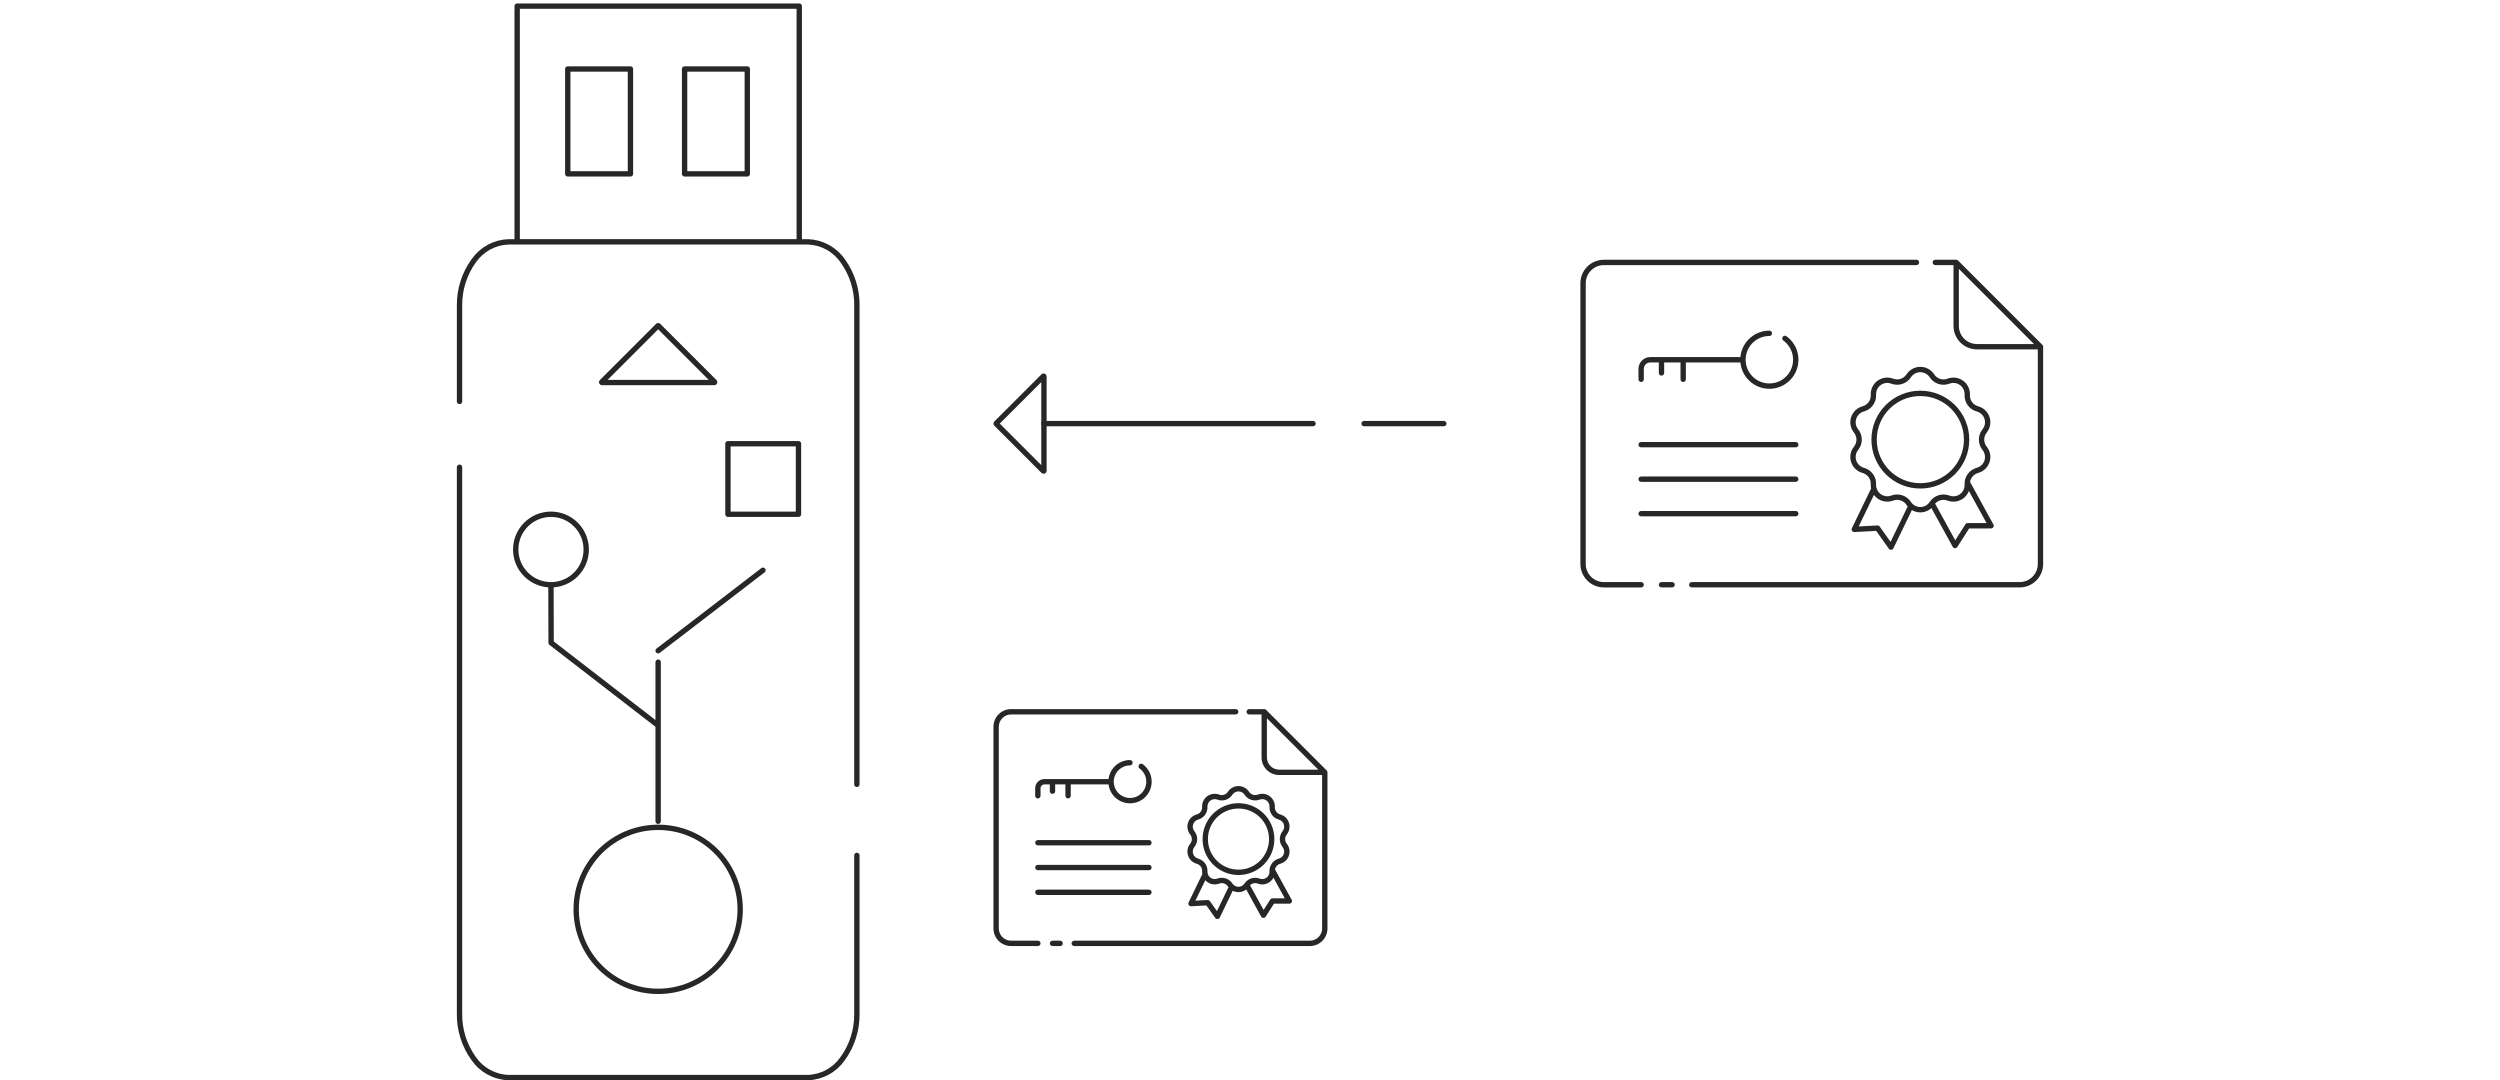 <svg xmlns="http://www.w3.org/2000/svg" width="560" height="242" viewBox="0 0 560 242" fill="none"><path fill-rule="evenodd" clip-rule="evenodd" d="M223.156 94.832C223.142 94.846 223.135 94.864 223.134 94.884C223.135 94.903 223.142 94.922 223.156 94.937L233.716 105.502C233.727 105.512 233.74 105.519 233.754 105.522C233.768 105.524 233.783 105.523 233.797 105.517C233.81 105.512 233.822 105.503 233.83 105.491C233.839 105.479 233.843 105.464 233.844 105.45V84.329C233.845 84.313 233.841 84.297 233.833 84.284C233.824 84.271 233.812 84.26 233.798 84.254C233.784 84.249 233.768 84.248 233.754 84.252C233.739 84.256 233.726 84.264 233.716 84.276L223.156 94.832Z" stroke="#272727" stroke-width="1.2" stroke-miterlimit="3.567" stroke-linecap="round" stroke-linejoin="round"></path><path d="M233.85 94.884L294.118 94.884" stroke="#272727" stroke-width="1.2" stroke-miterlimit="1.5" stroke-linecap="round" stroke-linejoin="round"></path><path d="M305.557 94.886H323.412" stroke="#272727" stroke-width="1.2" stroke-miterlimit="1.5" stroke-linecap="round" stroke-linejoin="round"></path><path d="M191.942 175.691V68.496C191.996 64.862 190.868 61.308 188.728 58.37C187.849 57.117 186.69 56.086 185.344 55.358C183.997 54.63 182.5 54.226 180.97 54.176H113.908C112.378 54.226 110.881 54.63 109.535 55.358C108.188 56.086 107.03 57.117 106.15 58.37C104.011 61.308 102.883 64.862 102.936 68.496V89.913M102.933 104.659V227.056C102.88 230.69 104.008 234.244 106.148 237.181C107.027 238.434 108.186 239.465 109.532 240.193C110.879 240.921 112.376 241.326 113.906 241.375H180.968C182.497 241.326 183.995 240.921 185.341 240.193C186.688 239.465 187.846 238.434 188.726 237.181C190.865 234.244 191.993 230.69 191.94 227.056V191.606M147.425 183.964V148.32M147.425 145.759L170.902 127.736M147.433 162.513L123.451 143.982L123.415 130.988M165.802 203.692C165.802 213.837 157.578 222.061 147.434 222.061C137.289 222.061 129.065 213.837 129.065 203.692C129.065 193.547 137.289 185.323 147.434 185.323C157.578 185.323 165.802 193.547 165.802 203.692ZM115.845 1.375H179.032V54.169H115.845V1.375ZM127.179 15.454H141.22V38.948H127.179V15.454ZM153.351 15.454H167.393V38.948H153.351V15.454ZM147.378 72.973C147.385 72.966 147.393 72.96 147.402 72.956C147.411 72.952 147.421 72.95 147.431 72.95C147.441 72.95 147.45 72.952 147.459 72.956C147.468 72.96 147.476 72.966 147.483 72.973L160.067 85.558C160.078 85.569 160.084 85.582 160.087 85.596C160.09 85.611 160.088 85.625 160.083 85.639C160.077 85.652 160.067 85.664 160.055 85.672C160.043 85.68 160.029 85.684 160.014 85.684H134.846C134.831 85.684 134.817 85.679 134.805 85.671C134.793 85.663 134.783 85.651 134.777 85.638C134.771 85.624 134.77 85.609 134.773 85.595C134.776 85.581 134.783 85.567 134.793 85.557C136.067 84.284 146.544 73.805 147.378 72.973ZM163.059 99.395H178.859V115.195H163.059V99.395ZM131.315 123.085C131.314 120.992 130.481 118.985 129 117.505C127.519 116.025 125.511 115.194 123.418 115.195C121.324 115.194 119.316 116.025 117.835 117.505C116.354 118.985 115.522 120.992 115.52 123.085V123.097C115.522 125.191 116.354 127.198 117.835 128.678C119.316 130.157 121.324 130.988 123.418 130.988C125.511 130.988 127.519 130.157 129 128.678C130.481 127.198 131.314 125.191 131.315 123.097V123.085Z" stroke="#272727" stroke-width="1.2" stroke-miterlimit="1.5" stroke-linecap="round" stroke-linejoin="round"></path><path d="M442.847 77.665V77.065V77.665ZM457.068 77.665L457.668 77.665C457.668 77.506 457.605 77.354 457.492 77.241L457.068 77.665ZM438.185 58.783L438.609 58.359C438.437 58.188 438.179 58.136 437.955 58.229C437.731 58.322 437.585 58.541 437.585 58.783H438.185ZM438.185 73.004H437.585V73.004L438.185 73.004ZM429.295 59.383C429.627 59.383 429.895 59.115 429.895 58.783C429.895 58.452 429.627 58.183 429.295 58.183V59.383ZM359.269 58.783V58.183H359.269L359.269 58.783ZM354.606 63.446L354.006 63.446V63.446H354.606ZM354.606 126.322H354.006V126.322L354.606 126.322ZM359.269 130.985L359.269 131.585H359.269V130.985ZM367.621 131.585C367.953 131.585 368.221 131.317 368.221 130.985C368.221 130.654 367.953 130.385 367.621 130.385V131.585ZM378.951 130.384C378.619 130.384 378.351 130.653 378.351 130.984C378.351 131.315 378.619 131.584 378.951 131.584V130.384ZM452.406 130.984V131.584H452.406L452.406 130.984ZM457.067 126.321L456.467 126.321V126.321L457.067 126.321ZM438.186 58.783L438.61 58.359C438.498 58.246 438.345 58.183 438.186 58.183V58.783ZM433.505 58.183C433.174 58.183 432.905 58.452 432.905 58.783C432.905 59.115 433.174 59.383 433.505 59.383V58.183ZM372.176 130.384C371.844 130.384 371.576 130.653 371.576 130.984C371.576 131.315 371.844 131.584 372.176 131.584V130.384ZM374.555 131.584C374.886 131.584 375.155 131.315 375.155 130.984C375.155 130.653 374.886 130.384 374.555 130.384V131.584ZM396.334 75.263C396.665 75.262 396.934 74.994 396.934 74.662C396.933 74.331 396.665 74.062 396.333 74.063L396.334 75.263ZM400.173 75.312C399.905 75.117 399.53 75.176 399.335 75.444C399.14 75.712 399.198 76.087 399.466 76.282L400.173 75.312ZM390.416 81.185C390.747 81.185 391.016 80.916 391.016 80.585C391.016 80.254 390.747 79.985 390.416 79.985V81.185ZM367.616 82.629H367.016H367.616ZM367.016 84.964C367.016 85.296 367.285 85.564 367.616 85.564C367.948 85.564 368.216 85.296 368.216 84.964H367.016ZM372.775 80.583C372.775 80.251 372.506 79.983 372.175 79.983C371.843 79.983 371.575 80.251 371.575 80.583H372.775ZM371.575 83.54C371.575 83.871 371.843 84.14 372.175 84.14C372.506 84.14 372.775 83.871 372.775 83.54H371.575ZM377.634 80.585C377.634 80.254 377.366 79.985 377.034 79.985C376.703 79.985 376.434 80.254 376.434 80.585H377.634ZM376.434 84.964C376.434 85.296 376.703 85.564 377.034 85.564C377.366 85.564 377.634 85.296 377.634 84.964H376.434ZM367.616 99.008C367.285 99.008 367.016 99.276 367.016 99.608C367.016 99.939 367.285 100.208 367.616 100.208V99.008ZM402.253 100.208C402.584 100.208 402.853 99.939 402.853 99.608C402.853 99.276 402.584 99.008 402.253 99.008V100.208ZM367.616 106.735C367.285 106.735 367.016 107.003 367.016 107.335C367.016 107.666 367.285 107.935 367.616 107.935V106.735ZM402.253 107.935C402.584 107.935 402.853 107.666 402.853 107.335C402.853 107.003 402.584 106.735 402.253 106.735V107.935ZM367.616 114.461C367.285 114.461 367.016 114.73 367.016 115.061C367.016 115.393 367.285 115.661 367.616 115.661V114.461ZM402.253 115.661C402.584 115.661 402.853 115.393 402.853 115.061C402.853 114.73 402.584 114.461 402.253 114.461V115.661ZM432.755 84.18L433.258 83.853L433.257 83.853L432.755 84.18ZM436.457 85.382L436.672 85.943L436.672 85.943L436.457 85.382ZM440.664 88.436L441.264 88.467L441.264 88.466L440.664 88.436ZM441.25 90.415L440.764 90.767L441.25 90.415ZM442.948 91.588L442.791 92.167L442.792 92.167L442.948 91.588ZM444.553 96.527L444.086 96.15L444.085 96.151L444.553 96.527ZM444.553 100.422L444.085 100.797L444.086 100.798L444.553 100.422ZM442.948 105.363L442.792 104.784L442.791 104.784L442.948 105.363ZM440.664 108.513L441.264 108.482L441.264 108.482L440.664 108.513ZM436.457 111.566L436.672 111.006L436.671 111.005L436.457 111.566ZM432.755 112.768L433.257 113.096L433.257 113.096L432.755 112.768ZM427.557 112.768L427.054 113.095L427.055 113.096L427.557 112.768ZM423.855 111.566L424.069 112.126L424.069 112.126L423.855 111.566ZM419.648 108.513L419.048 108.482L419.048 108.483L419.648 108.513ZM417.364 105.363L417.52 104.784L417.52 104.784L417.364 105.363ZM415.757 100.422L415.29 100.044L415.289 100.045L415.757 100.422ZM415.757 96.527L415.289 96.903L415.29 96.904L415.757 96.527ZM417.364 91.588L417.52 92.167L417.52 92.167L417.364 91.588ZM419.648 88.436L419.048 88.466L419.048 88.467L419.648 88.436ZM423.855 85.382L424.069 84.822L424.069 84.822L423.855 85.382ZM427.557 84.18L427.055 83.853L427.054 83.853L427.557 84.18ZM440.707 108.128L441.233 107.839C441.11 107.617 440.862 107.495 440.611 107.536C440.36 107.576 440.162 107.77 440.116 108.019L440.707 108.128ZM440.662 108.514L440.063 108.485C440.062 108.505 440.062 108.524 440.063 108.544L440.662 108.514ZM436.455 111.565L436.67 111.004L436.668 111.004L436.455 111.565ZM432.752 112.767L432.251 112.438C432.129 112.623 432.12 112.861 432.227 113.056L432.752 112.767ZM437.932 122.198L437.406 122.487C437.508 122.673 437.701 122.791 437.913 122.798C438.124 122.805 438.324 122.699 438.438 122.521L437.932 122.198ZM440.751 117.774L440.75 117.174C440.546 117.175 440.355 117.279 440.245 117.452L440.751 117.774ZM445.996 117.768L445.996 118.368C446.208 118.368 446.404 118.256 446.512 118.074C446.62 117.891 446.624 117.666 446.522 117.48L445.996 117.768ZM427.558 112.772L427.056 113.099L427.059 113.103L427.558 112.772ZM423.856 111.569L424.07 112.13L424.071 112.13L423.856 111.569ZM419.769 109.474L420.349 109.32C420.285 109.078 420.076 108.901 419.826 108.877C419.576 108.853 419.338 108.987 419.229 109.213L419.769 109.474ZM415.362 118.581L414.822 118.32C414.73 118.511 414.745 118.737 414.863 118.913C414.98 119.09 415.183 119.192 415.395 119.18L415.362 118.581ZM420.568 118.3L421.058 117.953C420.939 117.785 420.742 117.69 420.536 117.701L420.568 118.3ZM423.582 122.555L423.092 122.902C423.215 123.075 423.42 123.171 423.632 123.153C423.843 123.135 424.03 123.007 424.122 122.816L423.582 122.555ZM428.039 113.339L428.579 113.6C428.694 113.363 428.641 113.08 428.449 112.9L428.039 113.339ZM442.847 78.265H457.068V77.065H442.847V78.265ZM457.492 77.241L438.609 58.359L437.76 59.208L456.643 78.09L457.492 77.241ZM437.585 58.783V73.004H438.785V58.783H437.585ZM437.585 73.004C437.585 74.399 438.14 75.738 439.126 76.724L439.975 75.876C439.213 75.114 438.785 74.081 438.785 73.004L437.585 73.004ZM439.126 76.724C440.113 77.711 441.452 78.265 442.847 78.265V77.065C441.77 77.065 440.737 76.637 439.975 75.876L439.126 76.724ZM429.295 58.183H359.269V59.383H429.295V58.183ZM359.269 58.183C357.873 58.184 356.535 58.738 355.548 59.725L356.397 60.574C357.159 59.812 358.192 59.384 359.269 59.383L359.269 58.183ZM355.548 59.725C354.561 60.712 354.007 62.05 354.006 63.446L355.206 63.446C355.207 62.369 355.635 61.336 356.397 60.574L355.548 59.725ZM354.006 63.446V126.322H355.206V63.446H354.006ZM354.006 126.322C354.007 127.718 354.561 129.056 355.548 130.043L356.397 129.195C355.635 128.433 355.207 127.4 355.206 126.322L354.006 126.322ZM355.548 130.043C356.535 131.03 357.873 131.585 359.269 131.585L359.269 130.385C358.192 130.385 357.159 129.957 356.397 129.195L355.548 130.043ZM359.269 131.585H367.621V130.385H359.269V131.585ZM378.951 131.584H452.406V130.384H378.951V131.584ZM452.406 131.584C453.097 131.584 453.781 131.447 454.42 131.183L453.96 130.074C453.467 130.279 452.939 130.384 452.406 130.384L452.406 131.584ZM454.42 131.183C455.058 130.918 455.638 130.531 456.126 130.042L455.278 129.194C454.901 129.571 454.453 129.87 453.96 130.074L454.42 131.183ZM456.126 130.042C456.615 129.553 457.002 128.973 457.267 128.335L456.158 127.876C455.954 128.369 455.655 128.816 455.278 129.194L456.126 130.042ZM457.267 128.335C457.531 127.696 457.667 127.012 457.667 126.321L456.467 126.321C456.467 126.855 456.362 127.383 456.158 127.876L457.267 128.335ZM457.667 126.321L457.668 77.665L456.468 77.665L456.467 126.321L457.667 126.321ZM457.492 77.241L438.61 58.359L437.762 59.208L456.643 78.09L457.492 77.241ZM438.186 58.183H433.505V59.383H438.186V58.183ZM372.176 131.584H374.555V130.384H372.176V131.584ZM396.333 74.063C394.783 74.063 393.283 74.617 392.105 75.624L392.884 76.536C393.846 75.715 395.069 75.263 396.334 75.263L396.333 74.063ZM392.105 75.624C390.926 76.631 390.145 78.026 389.902 79.557L391.087 79.745C391.285 78.496 391.922 77.358 392.884 76.536L392.105 75.624ZM389.902 79.557C389.66 81.089 389.971 82.656 390.781 83.979L391.804 83.352C391.144 82.273 390.89 80.994 391.087 79.745L389.902 79.557ZM390.781 83.979C391.591 85.301 392.845 86.291 394.32 86.771L394.691 85.63C393.488 85.238 392.465 84.431 391.804 83.352L390.781 83.979ZM394.32 86.771C395.794 87.251 397.391 87.189 398.824 86.597L398.366 85.488C397.197 85.971 395.894 86.021 394.691 85.63L394.32 86.771ZM398.824 86.597C400.257 86.005 401.432 84.921 402.137 83.54L401.069 82.994C400.493 84.121 399.535 85.005 398.366 85.488L398.824 86.597ZM402.137 83.54C402.843 82.159 403.032 80.572 402.672 79.064L401.505 79.343C401.799 80.573 401.644 81.868 401.069 82.994L402.137 83.54ZM402.672 79.064C402.312 77.556 401.426 76.226 400.173 75.312L399.466 76.282C400.488 77.027 401.211 78.112 401.505 79.343L402.672 79.064ZM390.416 79.985H369.66V81.185H390.416V79.985ZM369.66 79.985C369.313 79.985 368.969 80.053 368.648 80.186L369.107 81.295C369.283 81.222 369.47 81.185 369.66 81.185V79.985ZM368.648 80.186C368.328 80.319 368.036 80.514 367.791 80.759L368.639 81.608C368.773 81.474 368.932 81.368 369.107 81.295L368.648 80.186ZM367.791 80.759C367.545 81.005 367.35 81.296 367.218 81.617L368.326 82.076C368.399 81.901 368.505 81.742 368.639 81.608L367.791 80.759ZM367.218 81.617C367.085 81.938 367.016 82.281 367.016 82.629H368.216C368.216 82.439 368.254 82.251 368.326 82.076L367.218 81.617ZM367.016 82.629V84.964H368.216V82.629H367.016ZM371.575 80.583V83.54H372.775V80.583H371.575ZM376.434 80.585V84.964H377.634V80.585H376.434ZM367.616 100.208H402.253V99.008H367.616V100.208ZM367.616 107.935H402.253V106.735H367.616V107.935ZM367.616 115.661H402.253V114.461H367.616V115.661ZM430.157 88.716C435.547 88.716 439.917 93.085 439.917 98.475H441.117C441.117 92.423 436.21 87.516 430.157 87.516V88.716ZM439.917 98.475C439.917 103.865 435.547 108.235 430.157 108.235V109.435C436.21 109.435 441.117 104.528 441.117 98.475H439.917ZM430.157 108.235C424.767 108.235 420.398 103.865 420.398 98.475H419.198C419.198 104.528 424.105 109.435 430.157 109.435V108.235ZM420.398 98.475C420.398 93.085 424.767 88.716 430.157 88.716V87.516C424.105 87.516 419.198 92.423 419.198 98.475H420.398ZM432.252 84.508C432.714 85.216 433.404 85.745 434.208 86.006L434.579 84.865C434.036 84.689 433.569 84.331 433.258 83.853L432.252 84.508ZM434.208 86.006C435.013 86.267 435.882 86.245 436.672 85.943L436.243 84.822C435.709 85.026 435.122 85.041 434.579 84.865L434.208 86.006ZM436.672 85.943C437.061 85.794 437.481 85.744 437.894 85.799L438.05 84.609C437.439 84.528 436.818 84.602 436.242 84.822L436.672 85.943ZM437.894 85.799C438.306 85.853 438.699 86.01 439.036 86.254L439.741 85.283C439.242 84.921 438.661 84.689 438.05 84.609L437.894 85.799ZM439.036 86.254C439.373 86.499 439.644 86.823 439.824 87.199L440.906 86.681C440.64 86.126 440.24 85.645 439.741 85.283L439.036 86.254ZM439.824 87.199C440.003 87.575 440.086 87.989 440.065 88.405L441.264 88.466C441.295 87.851 441.172 87.237 440.906 86.681L439.824 87.199ZM440.065 88.405C440.022 89.249 440.268 90.082 440.764 90.767L441.736 90.063C441.401 89.6 441.234 89.037 441.264 88.467L440.065 88.405ZM440.764 90.767C441.26 91.451 441.975 91.945 442.791 92.167L443.105 91.008C442.554 90.859 442.071 90.525 441.736 90.063L440.764 90.767ZM442.792 92.167C443.193 92.275 443.561 92.482 443.863 92.769L444.69 91.899C444.244 91.475 443.699 91.169 443.105 91.008L442.792 92.167ZM443.863 92.769C444.164 93.055 444.389 93.412 444.518 93.808L445.659 93.437C445.469 92.852 445.136 92.323 444.69 91.899L443.863 92.769ZM444.518 93.808C444.646 94.204 444.674 94.625 444.599 95.034L445.779 95.251C445.89 94.646 445.849 94.022 445.659 93.437L444.518 93.808ZM444.599 95.034C444.523 95.443 444.347 95.826 444.086 96.15L445.02 96.903C445.407 96.424 445.667 95.857 445.779 95.251L444.599 95.034ZM444.085 96.151C443.556 96.81 443.268 97.629 443.268 98.474H444.468C444.468 97.903 444.663 97.348 445.021 96.903L444.085 96.151ZM443.268 98.474C443.268 99.319 443.556 100.139 444.085 100.797L445.021 100.046C444.663 99.6 444.468 99.046 444.468 98.474H443.268ZM444.086 100.798C444.347 101.122 444.524 101.506 444.599 101.915L445.779 101.697C445.668 101.092 445.407 100.524 445.02 100.045L444.086 100.798ZM444.599 101.915C444.675 102.324 444.647 102.746 444.519 103.142L445.66 103.512C445.85 102.927 445.891 102.303 445.779 101.697L444.599 101.915ZM444.519 103.142C444.39 103.537 444.165 103.895 443.863 104.182L444.69 105.051C445.137 104.627 445.47 104.098 445.66 103.512L444.519 103.142ZM443.863 104.182C443.562 104.468 443.194 104.675 442.792 104.784L443.105 105.942C443.699 105.782 444.244 105.476 444.69 105.051L443.863 104.182ZM442.791 104.784C441.976 105.005 441.261 105.499 440.765 106.183L441.736 106.887C442.071 106.425 442.554 106.092 443.105 105.942L442.791 104.784ZM440.765 106.183C440.269 106.867 440.022 107.7 440.065 108.543L441.264 108.482C441.234 107.912 441.401 107.349 441.736 106.887L440.765 106.183ZM440.065 108.543C440.086 108.959 440.003 109.374 439.824 109.749L440.906 110.267C441.172 109.711 441.295 109.098 441.264 108.482L440.065 108.543ZM439.824 109.749C439.644 110.125 439.373 110.45 439.036 110.694L439.741 111.666C440.24 111.304 440.64 110.823 440.906 110.267L439.824 109.749ZM439.036 110.694C438.699 110.939 438.306 111.095 437.894 111.15L438.05 112.34C438.661 112.259 439.242 112.027 439.741 111.666L439.036 110.694ZM437.894 111.15C437.481 111.204 437.061 111.155 436.672 111.006L436.242 112.126C436.818 112.347 437.439 112.42 438.05 112.34L437.894 111.15ZM436.671 111.005C435.882 110.704 435.013 110.681 434.208 110.942L434.579 112.084C435.122 111.907 435.709 111.922 436.243 112.126L436.671 111.005ZM434.208 110.942C433.404 111.203 432.714 111.732 432.252 112.44L433.257 113.096C433.569 112.617 434.036 112.26 434.579 112.084L434.208 110.942ZM432.252 112.44C432.025 112.788 431.714 113.075 431.348 113.273L431.919 114.328C432.461 114.035 432.921 113.611 433.257 113.096L432.252 112.44ZM431.348 113.273C430.982 113.471 430.572 113.575 430.156 113.575V114.775C430.772 114.775 431.378 114.621 431.919 114.328L431.348 113.273ZM430.156 113.575C429.74 113.575 429.33 113.471 428.964 113.273L428.393 114.328C428.934 114.621 429.54 114.775 430.156 114.775V113.575ZM428.964 113.273C428.598 113.075 428.287 112.788 428.06 112.44L427.055 113.096C427.391 113.611 427.851 114.035 428.393 114.328L428.964 113.273ZM428.06 112.44C427.598 111.732 426.908 111.203 426.104 110.942L425.733 112.083C426.276 112.26 426.743 112.617 427.054 113.095L428.06 112.44ZM426.104 110.942C425.299 110.681 424.43 110.703 423.64 111.005L424.069 112.126C424.603 111.922 425.19 111.907 425.733 112.083L426.104 110.942ZM423.64 111.005C423.251 111.154 422.832 111.204 422.419 111.149L422.262 112.339C422.873 112.419 423.494 112.346 424.069 112.126L423.64 111.005ZM422.419 111.149C422.006 111.095 421.613 110.938 421.276 110.694L420.572 111.665C421.07 112.027 421.651 112.258 422.262 112.339L422.419 111.149ZM421.276 110.694C420.939 110.449 420.669 110.124 420.489 109.749L419.407 110.267C419.673 110.822 420.073 111.303 420.572 111.665L421.276 110.694ZM420.489 109.749C420.309 109.373 420.226 108.959 420.247 108.543L419.048 108.483C419.017 109.098 419.141 109.711 419.407 110.267L420.489 109.749ZM420.247 108.544C420.291 107.7 420.044 106.866 419.548 106.182L418.576 106.887C418.911 107.349 419.078 107.912 419.048 108.482L420.247 108.544ZM419.548 106.182C419.052 105.498 418.336 105.005 417.52 104.784L417.207 105.942C417.758 106.091 418.241 106.425 418.576 106.887L419.548 106.182ZM417.52 104.784C417.118 104.675 416.75 104.468 416.448 104.182L415.622 105.052C416.068 105.476 416.613 105.782 417.207 105.942L417.52 104.784ZM416.448 104.182C416.147 103.895 415.921 103.538 415.793 103.142L414.652 103.513C414.842 104.099 415.175 104.627 415.622 105.052L416.448 104.182ZM415.793 103.142C415.664 102.746 415.636 102.325 415.711 101.915L414.531 101.698C414.42 102.304 414.461 102.928 414.652 103.513L415.793 103.142ZM415.711 101.915C415.787 101.506 415.963 101.122 416.224 100.798L415.289 100.045C414.903 100.525 414.642 101.093 414.531 101.698L415.711 101.915ZM416.223 100.799C416.755 100.141 417.045 99.32 417.045 98.474H415.845C415.845 99.046 415.649 99.6 415.29 100.044L416.223 100.799ZM417.045 98.474C417.045 97.628 416.755 96.808 416.223 96.15L415.29 96.904C415.649 97.348 415.845 97.903 415.845 98.474H417.045ZM416.224 96.15C415.963 95.827 415.787 95.443 415.712 95.034L414.532 95.251C414.643 95.856 414.903 96.424 415.289 96.903L416.224 96.15ZM415.712 95.034C415.637 94.625 415.665 94.203 415.793 93.808L414.652 93.436C414.462 94.022 414.42 94.645 414.532 95.251L415.712 95.034ZM415.793 93.808C415.922 93.412 416.147 93.055 416.449 92.769L415.622 91.899C415.176 92.323 414.843 92.851 414.652 93.436L415.793 93.808ZM416.449 92.769C416.75 92.482 417.119 92.275 417.52 92.167L417.207 91.008C416.613 91.169 416.068 91.475 415.622 91.899L416.449 92.769ZM417.52 92.167C418.337 91.946 419.052 91.452 419.548 90.767L418.577 90.063C418.242 90.525 417.758 90.859 417.207 91.008L417.52 92.167ZM419.548 90.767C420.044 90.083 420.291 89.249 420.247 88.404L419.048 88.467C419.078 89.037 418.912 89.601 418.577 90.063L419.548 90.767ZM420.247 88.406C420.226 87.99 420.309 87.575 420.489 87.2L419.407 86.682C419.141 87.237 419.017 87.851 419.048 88.466L420.247 88.406ZM420.489 87.2C420.669 86.824 420.939 86.499 421.276 86.255L420.572 85.284C420.073 85.645 419.673 86.126 419.407 86.682L420.489 87.2ZM421.276 86.255C421.613 86.01 422.006 85.854 422.419 85.799L422.262 84.609C421.651 84.69 421.07 84.922 420.572 85.284L421.276 86.255ZM422.419 85.799C422.832 85.745 423.251 85.794 423.64 85.943L424.069 84.822C423.494 84.602 422.873 84.529 422.262 84.609L422.419 85.799ZM423.64 85.943C424.43 86.245 425.299 86.267 426.104 86.006L425.733 84.865C425.19 85.041 424.603 85.026 424.069 84.822L423.64 85.943ZM426.104 86.006C426.908 85.745 427.598 85.216 428.06 84.508L427.054 83.853C426.743 84.331 426.276 84.689 425.733 84.865L426.104 86.006ZM428.06 84.508C428.287 84.159 428.598 83.873 428.964 83.675L428.392 82.62C427.851 82.913 427.391 83.337 427.055 83.853L428.06 84.508ZM428.964 83.675C429.33 83.476 429.74 83.373 430.156 83.373V82.172C429.54 82.172 428.934 82.326 428.392 82.62L428.964 83.675ZM430.156 83.373C430.572 83.373 430.982 83.476 431.348 83.675L431.92 82.62C431.378 82.326 430.772 82.172 430.156 82.172V83.373ZM431.348 83.675C431.714 83.873 432.025 84.159 432.252 84.508L433.257 83.853C432.921 83.337 432.461 82.913 431.92 82.62L431.348 83.675ZM440.116 108.019C440.088 108.173 440.07 108.329 440.063 108.485L441.261 108.542C441.266 108.44 441.278 108.338 441.297 108.237L440.116 108.019ZM440.063 108.544C440.084 108.959 440 109.374 439.82 109.749L440.903 110.268C441.169 109.712 441.292 109.099 441.261 108.484L440.063 108.544ZM439.82 109.749C439.641 110.125 439.37 110.449 439.033 110.694L439.737 111.665C440.236 111.304 440.637 110.823 440.903 110.268L439.82 109.749ZM439.033 110.694C438.696 110.938 438.303 111.094 437.891 111.149L438.047 112.338C438.658 112.258 439.239 112.027 439.737 111.665L439.033 110.694ZM437.891 111.149C437.478 111.203 437.058 111.153 436.67 111.004L436.24 112.125C436.815 112.345 437.436 112.419 438.047 112.338L437.891 111.149ZM436.668 111.004C435.878 110.704 435.01 110.683 434.207 110.943L434.577 112.085C435.121 111.908 435.708 111.923 436.242 112.126L436.668 111.004ZM434.207 110.943C433.404 111.204 432.713 111.731 432.251 112.438L433.254 113.096C433.567 112.618 434.034 112.261 434.577 112.085L434.207 110.943ZM432.227 113.056L437.406 122.487L438.458 121.909L433.278 112.478L432.227 113.056ZM438.438 122.521L441.257 118.097L440.245 117.452L437.426 121.876L438.438 122.521ZM440.752 118.374L445.996 118.368L445.995 117.168L440.75 117.174L440.752 118.374ZM446.522 117.48L441.233 107.839L440.18 108.417L445.47 118.057L446.522 117.48ZM428.061 112.444C427.6 111.735 426.909 111.206 426.105 110.945L425.734 112.087C426.278 112.263 426.744 112.62 427.056 113.099L428.061 112.444ZM426.105 110.945C425.301 110.684 424.431 110.707 423.641 111.009L424.071 112.13C424.604 111.925 425.191 111.91 425.734 112.087L426.105 110.945ZM423.642 111.009C423.316 111.133 422.968 111.187 422.619 111.168L422.553 112.366C423.07 112.395 423.586 112.314 424.07 112.13L423.642 111.009ZM422.619 111.168C422.271 111.149 421.93 111.057 421.62 110.898L421.072 111.965C421.533 112.201 422.037 112.338 422.553 112.366L422.619 111.168ZM421.62 110.898C421.309 110.738 421.036 110.516 420.817 110.244L419.882 110.997C420.207 111.4 420.612 111.73 421.072 111.965L421.62 110.898ZM420.817 110.244C420.598 109.972 420.438 109.658 420.349 109.32L419.189 109.628C419.322 110.128 419.558 110.594 419.882 110.997L420.817 110.244ZM419.229 109.213L414.822 118.32L415.902 118.842L420.309 109.736L419.229 109.213ZM415.395 119.18L420.601 118.899L420.536 117.701L415.33 117.982L415.395 119.18ZM420.079 118.647L423.092 122.902L424.072 122.208L421.058 117.953L420.079 118.647ZM424.122 122.816L428.579 113.6L427.499 113.078L423.042 122.294L424.122 122.816ZM428.449 112.9C428.301 112.762 428.17 112.608 428.058 112.44L427.059 113.103C427.222 113.35 427.414 113.576 427.63 113.777L428.449 112.9Z" fill="#272727"></path><path d="M286.537 173.006V172.406V173.006ZM296.754 173.006H297.354C297.354 172.847 297.291 172.694 297.179 172.582L296.754 173.006ZM283.187 159.44L283.611 159.015C283.439 158.844 283.181 158.792 282.957 158.885C282.733 158.978 282.587 159.197 282.587 159.44H283.187ZM283.187 169.657H282.587V169.657L283.187 169.657ZM276.798 160.04C277.129 160.04 277.398 159.771 277.398 159.44C277.398 159.108 277.129 158.84 276.798 158.84V160.04ZM226.483 159.44V158.84L226.483 158.84L226.483 159.44ZM223.133 162.79L222.533 162.789V162.79H223.133ZM223.133 207.966H222.533L222.533 207.966L223.133 207.966ZM226.483 211.316L226.483 211.916H226.483V211.316ZM232.484 211.916C232.815 211.916 233.084 211.647 233.084 211.316C233.084 210.984 232.815 210.716 232.484 210.716V211.916ZM240.628 210.716C240.296 210.716 240.028 210.984 240.028 211.316C240.028 211.647 240.296 211.916 240.628 211.916V210.716ZM293.405 211.316L293.405 210.716H293.405V211.316ZM296.754 207.966H296.154V207.966L296.754 207.966ZM283.189 159.44L283.613 159.015C283.501 158.903 283.348 158.84 283.189 158.84V159.44ZM279.823 158.84C279.492 158.84 279.223 159.108 279.223 159.44C279.223 159.771 279.492 160.04 279.823 160.04V158.84ZM235.759 210.716C235.428 210.716 235.159 210.984 235.159 211.316C235.159 211.647 235.428 211.916 235.759 211.916V210.716ZM237.469 211.916C237.8 211.916 238.069 211.647 238.069 211.316C238.069 210.984 237.8 210.716 237.469 210.716V211.916ZM253.118 171.449C253.449 171.449 253.718 171.18 253.717 170.848C253.716 170.517 253.447 170.249 253.116 170.249L253.118 171.449ZM255.976 171.177C255.708 170.982 255.333 171.041 255.138 171.309C254.943 171.577 255.002 171.952 255.27 172.147L255.976 171.177ZM248.865 175.704C249.197 175.704 249.465 175.435 249.465 175.104C249.465 174.772 249.197 174.504 248.865 174.504V175.704ZM233.951 175.104V174.504V175.104ZM231.882 178.255C231.882 178.587 232.151 178.855 232.482 178.855C232.814 178.855 233.082 178.587 233.082 178.255H231.882ZM236.358 175.102C236.358 174.771 236.089 174.502 235.758 174.502C235.427 174.502 235.158 174.771 235.158 175.102H236.358ZM235.158 177.228C235.158 177.559 235.427 177.828 235.758 177.828C236.089 177.828 236.358 177.559 236.358 177.228H235.158ZM239.851 175.104C239.851 174.772 239.583 174.504 239.251 174.504C238.92 174.504 238.651 174.772 238.651 175.104H239.851ZM238.651 178.249C238.651 178.581 238.92 178.849 239.251 178.849C239.583 178.849 239.851 178.581 239.851 178.249H238.651ZM232.484 188.172C232.152 188.172 231.884 188.441 231.884 188.772C231.884 189.104 232.152 189.372 232.484 189.372V188.172ZM257.366 189.372C257.698 189.372 257.966 189.104 257.966 188.772C257.966 188.441 257.698 188.172 257.366 188.172V189.372ZM232.484 193.723C232.152 193.723 231.884 193.992 231.884 194.323C231.884 194.655 232.152 194.923 232.484 194.923V193.723ZM257.366 194.923C257.698 194.923 257.966 194.655 257.966 194.323C257.966 193.992 257.698 193.723 257.366 193.723V194.923ZM232.484 199.276C232.152 199.276 231.884 199.544 231.884 199.876C231.884 200.207 232.152 200.476 232.484 200.476V199.276ZM257.366 200.476C257.698 200.476 257.966 200.207 257.966 199.876C257.966 199.544 257.698 199.276 257.366 199.276V200.476ZM279.287 177.688L278.784 178.015L278.785 178.016L279.287 177.688ZM281.947 178.551L281.733 177.991L281.733 177.991L281.947 178.551ZM284.968 180.745L285.567 180.776L285.567 180.775L284.968 180.745ZM286.611 183.01L286.455 183.589L286.455 183.589L286.611 183.01ZM287.764 186.559L287.297 186.182L287.296 186.184L287.764 186.559ZM287.764 189.358L287.296 189.733L287.297 189.734L287.764 189.358ZM286.611 192.908L286.768 193.488L286.768 193.488L286.611 192.908ZM284.968 195.172L285.567 195.142L285.567 195.141L284.968 195.172ZM281.947 197.366L281.733 197.926L281.733 197.926L281.947 197.366ZM279.287 198.23L279.789 198.558L279.79 198.558L279.287 198.23ZM277.42 199.24V199.84V199.24ZM275.552 198.23L275.05 198.558L275.05 198.558L275.552 198.23ZM272.892 197.366L273.106 197.926L273.106 197.926L272.892 197.366ZM269.871 195.172L269.272 195.141L269.272 195.142L269.871 195.172ZM268.228 192.908L268.071 193.488L268.072 193.488L268.228 192.908ZM267.074 189.358L266.607 188.981L266.607 188.981L267.074 189.358ZM267.569 187.958H266.969H267.569ZM267.074 186.559L266.607 186.936L266.607 186.936L267.074 186.559ZM268.228 183.01L268.072 182.43L268.072 182.43L268.228 183.01ZM269.871 180.745L269.272 180.774L269.272 180.776L269.871 180.745ZM272.892 178.551L273.107 177.991L273.106 177.99L272.892 178.551ZM275.552 177.688L276.055 178.016L276.055 178.015L275.552 177.688ZM284.998 194.894L285.524 194.605C285.402 194.383 285.153 194.262 284.903 194.302C284.653 194.342 284.455 194.535 284.408 194.785L284.998 194.894ZM284.966 195.172L284.366 195.143C284.365 195.162 284.365 195.182 284.366 195.202L284.966 195.172ZM281.945 197.365L282.159 196.804L282.158 196.804L281.945 197.365ZM279.285 198.228L278.783 197.899C278.661 198.084 278.652 198.322 278.759 198.517L279.285 198.228ZM283.011 205.005L282.485 205.294C282.587 205.48 282.78 205.598 282.992 205.605C283.203 205.611 283.403 205.506 283.517 205.327L283.011 205.005ZM285.037 201.827V201.227C284.832 201.227 284.641 201.331 284.531 201.504L285.037 201.827ZM288.805 201.827V202.427C289.017 202.427 289.213 202.315 289.321 202.132C289.429 201.95 289.433 201.724 289.331 201.538L288.805 201.827ZM269.955 195.861L270.535 195.707C270.471 195.464 270.262 195.287 270.013 195.263C269.763 195.24 269.525 195.374 269.415 195.599L269.955 195.861ZM266.789 202.405L266.249 202.143C266.157 202.335 266.172 202.56 266.29 202.737C266.407 202.914 266.61 203.015 266.822 203.004L266.789 202.405ZM270.53 202.203L271.02 201.856C270.901 201.688 270.704 201.593 270.498 201.604L270.53 202.203ZM272.694 205.26L272.204 205.606C272.327 205.78 272.532 205.875 272.743 205.858C272.955 205.84 273.142 205.712 273.234 205.521L272.694 205.26ZM275.896 198.638L276.436 198.899C276.551 198.662 276.498 198.379 276.306 198.199L275.896 198.638ZM286.537 173.606H296.754V172.406H286.537V173.606ZM297.178 172.582L283.611 159.015L282.762 159.864L296.33 173.43L297.178 172.582ZM282.587 159.44V169.657H283.787V159.44H282.587ZM282.587 169.657C282.587 170.705 283.003 171.709 283.744 172.45L284.592 171.601C284.077 171.085 283.787 170.386 283.787 169.657L282.587 169.657ZM283.744 172.45C284.485 173.19 285.489 173.606 286.537 173.606V172.406C285.808 172.406 285.108 172.116 284.592 171.601L283.744 172.45ZM276.798 158.84H226.483V160.04H276.798V158.84ZM226.483 158.84C225.435 158.84 224.431 159.256 223.69 159.997L224.539 160.845C225.054 160.33 225.754 160.04 226.483 160.04L226.483 158.84ZM223.69 159.997C222.949 160.738 222.533 161.742 222.533 162.789L223.733 162.79C223.733 162.061 224.023 161.361 224.539 160.845L223.69 159.997ZM222.533 162.79V207.966H223.733V162.79H222.533ZM222.533 207.966C222.533 209.013 222.949 210.018 223.69 210.758L224.539 209.91C224.023 209.394 223.733 208.695 223.733 207.965L222.533 207.966ZM223.69 210.758C224.431 211.499 225.435 211.915 226.483 211.916L226.483 210.716C225.754 210.715 225.054 210.426 224.539 209.91L223.69 210.758ZM226.483 211.916H232.484V210.716H226.483V211.916ZM240.628 211.916H293.405V210.716H240.628V211.916ZM293.405 211.916C293.924 211.916 294.438 211.813 294.917 211.615L294.458 210.506C294.124 210.645 293.766 210.716 293.405 210.716L293.405 211.916ZM294.917 211.615C295.396 211.416 295.831 211.125 296.198 210.759L295.349 209.91C295.094 210.166 294.791 210.368 294.458 210.506L294.917 211.615ZM296.198 210.759C296.565 210.392 296.856 209.956 297.054 209.477L295.945 209.018C295.807 209.352 295.605 209.655 295.349 209.91L296.198 210.759ZM297.054 209.477C297.252 208.998 297.354 208.484 297.354 207.965L296.154 207.966C296.154 208.327 296.083 208.684 295.945 209.018L297.054 209.477ZM297.354 207.966L297.354 173.006H296.154V207.966H297.354ZM297.179 172.582L283.613 159.015L282.765 159.864L296.33 173.43L297.179 172.582ZM283.189 158.84H279.823V160.04H283.189V158.84ZM235.759 211.916H237.469V210.716H235.759V211.916ZM253.116 170.249C251.962 170.251 250.846 170.665 249.97 171.416L250.75 172.327C251.41 171.762 252.249 171.451 253.118 171.449L253.116 170.249ZM249.97 171.416C249.093 172.167 248.513 173.206 248.334 174.346L249.519 174.532C249.654 173.674 250.091 172.892 250.75 172.327L249.97 171.416ZM248.334 174.346C248.155 175.486 248.388 176.653 248.992 177.636L250.014 177.008C249.56 176.268 249.384 175.39 249.519 174.532L248.334 174.346ZM248.992 177.636C249.596 178.62 250.531 179.356 251.629 179.712L251.999 178.57C251.172 178.302 250.469 177.748 250.014 177.008L248.992 177.636ZM251.629 179.712C252.727 180.068 253.915 180.02 254.982 179.578L254.522 178.47C253.72 178.802 252.825 178.838 251.999 178.57L251.629 179.712ZM254.982 179.578C256.048 179.136 256.921 178.328 257.445 177.3L256.376 176.755C255.982 177.529 255.324 178.137 254.522 178.47L254.982 179.578ZM257.445 177.3C257.969 176.271 258.109 175.09 257.84 173.967L256.673 174.247C256.875 175.092 256.77 175.981 256.376 176.755L257.445 177.3ZM257.84 173.967C257.57 172.845 256.91 171.856 255.976 171.177L255.27 172.147C255.973 172.658 256.47 173.403 256.673 174.247L257.84 173.967ZM248.865 174.504H233.951V175.704H248.865V174.504ZM233.951 174.504C233.403 174.504 232.876 174.722 232.488 175.11L233.337 175.958C233.5 175.795 233.721 175.704 233.951 175.704L233.951 174.504ZM232.488 175.11C232.1 175.498 231.882 176.024 231.882 176.573H233.082C233.082 176.342 233.174 176.121 233.337 175.958L232.488 175.11ZM231.882 176.573V178.255H233.082V176.573H231.882ZM235.158 175.102V177.228H236.358V175.102H235.158ZM238.651 175.104V178.249H239.851V175.104H238.651ZM232.484 189.372H257.366V188.172H232.484V189.372ZM232.484 194.923H257.366V193.723H232.484V194.923ZM232.484 200.476H257.366V199.276H232.484V200.476ZM277.419 181.115C281.198 181.115 284.262 184.179 284.262 187.958H285.462C285.462 183.516 281.861 179.915 277.419 179.915V181.115ZM284.262 187.958C284.262 191.738 281.198 194.802 277.419 194.802V196.002C281.861 196.002 285.462 192.401 285.462 187.958H284.262ZM277.419 194.802C273.64 194.802 270.576 191.738 270.576 187.958H269.376C269.376 192.401 272.977 196.002 277.419 196.002V194.802ZM270.576 187.958C270.576 184.179 273.64 181.115 277.419 181.115V179.915C272.977 179.915 269.376 183.516 269.376 187.958H270.576ZM278.785 178.016C279.137 178.557 279.665 178.961 280.28 179.16L280.65 178.019C280.296 177.904 279.993 177.672 279.79 177.36L278.785 178.016ZM280.28 179.16C280.894 179.359 281.558 179.342 282.162 179.111L281.733 177.991C281.386 178.124 281.003 178.133 280.65 178.019L280.28 179.16ZM282.161 179.112C282.414 179.015 282.688 178.983 282.956 179.019L283.114 177.829C282.647 177.767 282.173 177.823 281.733 177.991L282.161 179.112ZM282.956 179.019C283.225 179.054 283.48 179.156 283.699 179.315L284.404 178.344C284.024 178.068 283.58 177.891 283.114 177.829L282.956 179.019ZM283.699 179.315C283.918 179.474 284.094 179.686 284.211 179.93L285.294 179.412C285.091 178.988 284.785 178.621 284.404 178.344L283.699 179.315ZM284.211 179.93C284.328 180.175 284.382 180.444 284.369 180.715L285.567 180.775C285.591 180.305 285.497 179.837 285.294 179.412L284.211 179.93ZM284.369 180.714C284.336 181.359 284.525 181.997 284.904 182.52L285.875 181.815C285.657 181.514 285.548 181.147 285.567 180.776L284.369 180.714ZM284.904 182.52C285.284 183.043 285.831 183.42 286.455 183.589L286.768 182.43C286.409 182.333 286.094 182.116 285.875 181.815L284.904 182.52ZM286.455 183.589C286.716 183.659 286.956 183.794 287.152 183.981L287.979 183.111C287.638 182.787 287.222 182.553 286.768 182.43L286.455 183.589ZM287.152 183.981C287.349 184.167 287.495 184.4 287.579 184.657L288.72 184.287C288.575 183.839 288.32 183.435 287.979 183.111L287.152 183.981ZM287.579 184.657C287.662 184.915 287.68 185.189 287.631 185.456L288.811 185.673C288.897 185.211 288.865 184.734 288.72 184.287L287.579 184.657ZM287.631 185.456C287.582 185.722 287.467 185.972 287.297 186.182L288.231 186.936C288.526 186.57 288.726 186.136 288.811 185.673L287.631 185.456ZM287.296 186.184C286.892 186.687 286.672 187.313 286.672 187.958H287.872C287.872 187.586 287.999 187.225 288.232 186.935L287.296 186.184ZM286.672 187.958C286.672 188.604 286.892 189.23 287.296 189.733L288.232 188.982C287.999 188.692 287.872 188.331 287.872 187.958H286.672ZM287.297 189.734C287.467 189.945 287.582 190.195 287.631 190.462L288.811 190.244C288.726 189.781 288.526 189.347 288.231 188.981L287.297 189.734ZM287.631 190.462C287.68 190.728 287.662 191.002 287.579 191.26L288.72 191.631C288.865 191.183 288.897 190.706 288.811 190.244L287.631 190.462ZM287.579 191.26C287.495 191.518 287.348 191.75 287.152 191.937L287.979 192.806C288.32 192.482 288.575 192.078 288.72 191.631L287.579 191.26ZM287.152 191.937C286.956 192.124 286.716 192.259 286.455 192.329L286.768 193.488C287.222 193.365 287.638 193.131 287.979 192.806L287.152 191.937ZM286.455 192.329C285.831 192.498 285.284 192.875 284.904 193.397L285.875 194.102C286.094 193.802 286.409 193.585 286.768 193.488L286.455 192.329ZM284.904 193.397C284.525 193.92 284.336 194.557 284.369 195.203L285.567 195.141C285.548 194.77 285.657 194.403 285.875 194.102L284.904 193.397ZM284.369 195.202C284.382 195.473 284.328 195.742 284.211 195.987L285.294 196.505C285.497 196.08 285.591 195.612 285.567 195.142L284.369 195.202ZM284.211 195.987C284.094 196.231 283.918 196.442 283.699 196.602L284.404 197.572C284.785 197.296 285.091 196.929 285.294 196.505L284.211 195.987ZM283.699 196.602C283.48 196.761 283.225 196.863 282.956 196.898L283.114 198.088C283.58 198.026 284.024 197.849 284.404 197.572L283.699 196.602ZM282.956 196.898C282.688 196.934 282.414 196.902 282.161 196.805L281.733 197.926C282.173 198.094 282.647 198.15 283.114 198.088L282.956 196.898ZM282.161 196.805C281.558 196.575 280.894 196.558 280.279 196.757L280.65 197.899C281.003 197.784 281.386 197.793 281.733 197.926L282.161 196.805ZM280.279 196.757C279.665 196.957 279.137 197.361 278.784 197.903L279.79 198.558C279.993 198.246 280.296 198.013 280.65 197.899L280.279 196.757ZM278.785 197.902C278.637 198.129 278.434 198.315 278.196 198.444L278.767 199.499C279.18 199.275 279.532 198.952 279.789 198.558L278.785 197.902ZM278.196 198.444C277.957 198.573 277.691 198.64 277.42 198.64V199.84C277.89 199.84 278.353 199.723 278.767 199.499L278.196 198.444ZM277.42 198.64C277.149 198.64 276.882 198.573 276.644 198.444L276.073 199.499C276.486 199.723 276.949 199.84 277.42 199.84V198.64ZM276.644 198.444C276.405 198.315 276.203 198.129 276.054 197.902L275.05 198.558C275.307 198.952 275.659 199.275 276.073 199.499L276.644 198.444ZM276.055 197.903C275.702 197.361 275.175 196.957 274.56 196.757L274.189 197.899C274.543 198.013 274.847 198.246 275.05 198.558L276.055 197.903ZM274.56 196.757C273.946 196.558 273.281 196.575 272.678 196.805L273.106 197.926C273.454 197.793 273.836 197.784 274.189 197.899L274.56 196.757ZM272.678 196.805C272.425 196.902 272.152 196.934 271.883 196.898L271.726 198.088C272.192 198.15 272.667 198.094 273.106 197.926L272.678 196.805ZM271.883 196.898C271.615 196.863 271.359 196.761 271.14 196.602L270.435 197.572C270.816 197.849 271.259 198.026 271.726 198.088L271.883 196.898ZM271.14 196.602C270.921 196.442 270.745 196.231 270.628 195.987L269.546 196.505C269.749 196.929 270.054 197.296 270.435 197.572L271.14 196.602ZM270.628 195.987C270.511 195.742 270.457 195.473 270.471 195.202L269.272 195.142C269.249 195.612 269.342 196.08 269.546 196.505L270.628 195.987ZM270.471 195.203C270.504 194.558 270.315 193.92 269.935 193.397L268.964 194.102C269.183 194.403 269.291 194.77 269.272 195.141L270.471 195.203ZM269.935 193.397C269.556 192.874 269.008 192.497 268.384 192.329L268.072 193.488C268.431 193.585 268.746 193.801 268.964 194.102L269.935 193.397ZM268.385 192.329C268.123 192.259 267.884 192.124 267.687 191.937L266.86 192.806C267.201 193.131 267.617 193.365 268.071 193.488L268.385 192.329ZM267.687 191.937C267.491 191.75 267.345 191.518 267.261 191.26L266.12 191.631C266.265 192.078 266.52 192.482 266.86 192.806L267.687 191.937ZM267.261 191.26C267.177 191.002 267.159 190.728 267.208 190.461L266.028 190.244C265.943 190.707 265.974 191.183 266.12 191.631L267.261 191.26ZM267.208 190.461C267.257 190.195 267.372 189.945 267.541 189.734L266.607 188.981C266.312 189.348 266.113 189.782 266.028 190.244L267.208 190.461ZM267.541 189.735C267.947 189.232 268.169 188.605 268.169 187.958H266.969C266.969 188.33 266.841 188.691 266.607 188.981L267.541 189.735ZM268.169 187.958C268.169 187.312 267.947 186.685 267.541 186.182L266.607 186.936C266.841 187.226 266.969 187.586 266.969 187.958H268.169ZM267.541 186.183C267.371 185.972 267.257 185.722 267.208 185.456L266.028 185.673C266.113 186.135 266.312 186.569 266.607 186.936L267.541 186.183ZM267.208 185.456C267.159 185.189 267.177 184.915 267.261 184.657L266.12 184.286C265.974 184.734 265.943 185.21 266.028 185.673L267.208 185.456ZM267.261 184.657C267.344 184.4 267.491 184.167 267.687 183.981L266.86 183.111C266.52 183.435 266.265 183.839 266.12 184.286L267.261 184.657ZM267.687 183.981C267.884 183.794 268.123 183.659 268.385 183.589L268.072 182.43C267.618 182.553 267.201 182.787 266.86 183.111L267.687 183.981ZM268.384 183.589C269.008 183.421 269.556 183.043 269.936 182.52L268.965 181.815C268.746 182.116 268.431 182.333 268.072 182.43L268.384 183.589ZM269.936 182.52C270.316 181.997 270.504 181.359 270.471 180.713L269.272 180.776C269.292 181.148 269.183 181.514 268.965 181.815L269.936 182.52ZM270.471 180.715C270.457 180.445 270.512 180.175 270.629 179.931L269.546 179.412C269.343 179.837 269.249 180.305 269.272 180.774L270.471 180.715ZM270.629 179.931C270.746 179.687 270.922 179.475 271.141 179.316L270.436 178.345C270.055 178.622 269.749 178.988 269.546 179.412L270.629 179.931ZM271.141 179.316C271.36 179.157 271.615 179.055 271.884 179.019L271.726 177.83C271.26 177.892 270.816 178.069 270.436 178.345L271.141 179.316ZM271.884 179.019C272.152 178.984 272.425 179.015 272.679 179.112L273.106 177.99C272.666 177.823 272.192 177.768 271.726 177.83L271.884 179.019ZM272.677 179.111C273.281 179.343 273.945 179.36 274.56 179.16L274.19 178.019C273.836 178.134 273.454 178.124 273.107 177.991L272.677 179.111ZM274.56 179.16C275.175 178.961 275.702 178.557 276.055 178.016L275.05 177.36C274.847 177.672 274.543 177.904 274.19 178.019L274.56 179.16ZM276.055 178.015C276.203 177.788 276.405 177.602 276.644 177.473L276.072 176.418C275.658 176.642 275.306 176.966 275.05 177.361L276.055 178.015ZM276.644 177.473C276.882 177.343 277.149 177.276 277.42 177.276V176.076C276.949 176.076 276.486 176.193 276.072 176.418L276.644 177.473ZM277.42 177.276C277.691 177.276 277.958 177.343 278.196 177.473L278.768 176.418C278.354 176.193 277.89 176.076 277.42 176.076V177.276ZM278.196 177.473C278.434 177.602 278.636 177.788 278.784 178.015L279.79 177.361C279.533 176.966 279.182 176.642 278.768 176.418L278.196 177.473ZM284.408 194.785C284.386 194.903 284.372 195.022 284.366 195.143L285.565 195.201C285.568 195.135 285.576 195.069 285.588 195.004L284.408 194.785ZM284.366 195.202C284.38 195.472 284.326 195.742 284.209 195.986L285.291 196.504C285.494 196.08 285.588 195.612 285.565 195.142L284.366 195.202ZM284.209 195.986C284.092 196.23 283.916 196.441 283.696 196.601L284.401 197.572C284.782 197.295 285.088 196.929 285.291 196.504L284.209 195.986ZM283.696 196.601C283.477 196.76 283.222 196.862 282.953 196.897L283.111 198.087C283.577 198.025 284.021 197.848 284.401 197.572L283.696 196.601ZM282.953 196.897C282.685 196.933 282.412 196.901 282.159 196.804L281.731 197.925C282.17 198.093 282.645 198.148 283.111 198.087L282.953 196.897ZM282.158 196.804C281.555 196.574 280.891 196.558 280.278 196.757L280.648 197.899C281.002 197.784 281.384 197.793 281.732 197.925L282.158 196.804ZM280.278 196.757C279.664 196.956 279.137 197.359 278.783 197.899L279.787 198.556C279.99 198.245 280.294 198.013 280.648 197.899L280.278 196.757ZM278.759 198.517L282.485 205.294L283.537 204.716L279.81 197.939L278.759 198.517ZM283.517 205.327L285.543 202.149L284.531 201.504L282.505 204.682L283.517 205.327ZM285.037 202.427H288.805V201.227H285.037V202.427ZM289.331 201.538L285.524 194.605L284.472 195.183L288.279 202.115L289.331 201.538ZM272.679 196.805C272.467 196.886 272.239 196.921 272.012 196.908L271.946 198.107C272.34 198.128 272.736 198.067 273.106 197.927L272.679 196.805ZM272.012 196.908C271.785 196.896 271.564 196.836 271.362 196.732L270.815 197.8C271.166 197.981 271.552 198.085 271.946 198.107L272.012 196.908ZM271.362 196.732C271.16 196.629 270.982 196.484 270.84 196.307L269.905 197.06C270.153 197.368 270.463 197.62 270.815 197.8L271.362 196.732ZM270.84 196.307C270.697 196.131 270.594 195.926 270.535 195.707L269.376 196.015C269.477 196.397 269.658 196.753 269.905 197.06L270.84 196.307ZM269.415 195.599L266.249 202.143L267.329 202.666L270.496 196.122L269.415 195.599ZM266.822 203.004L270.562 202.802L270.498 201.604L266.757 201.806L266.822 203.004ZM270.04 202.549L272.204 205.606L273.184 204.913L271.02 201.856L270.04 202.549ZM273.234 205.521L276.436 198.899L275.356 198.376L272.154 204.998L273.234 205.521ZM276.306 198.199C276.211 198.111 276.126 198.01 276.052 197.898L275.052 198.562C275.176 198.748 275.32 198.921 275.486 199.076L276.306 198.199Z" fill="#272727"></path></svg>